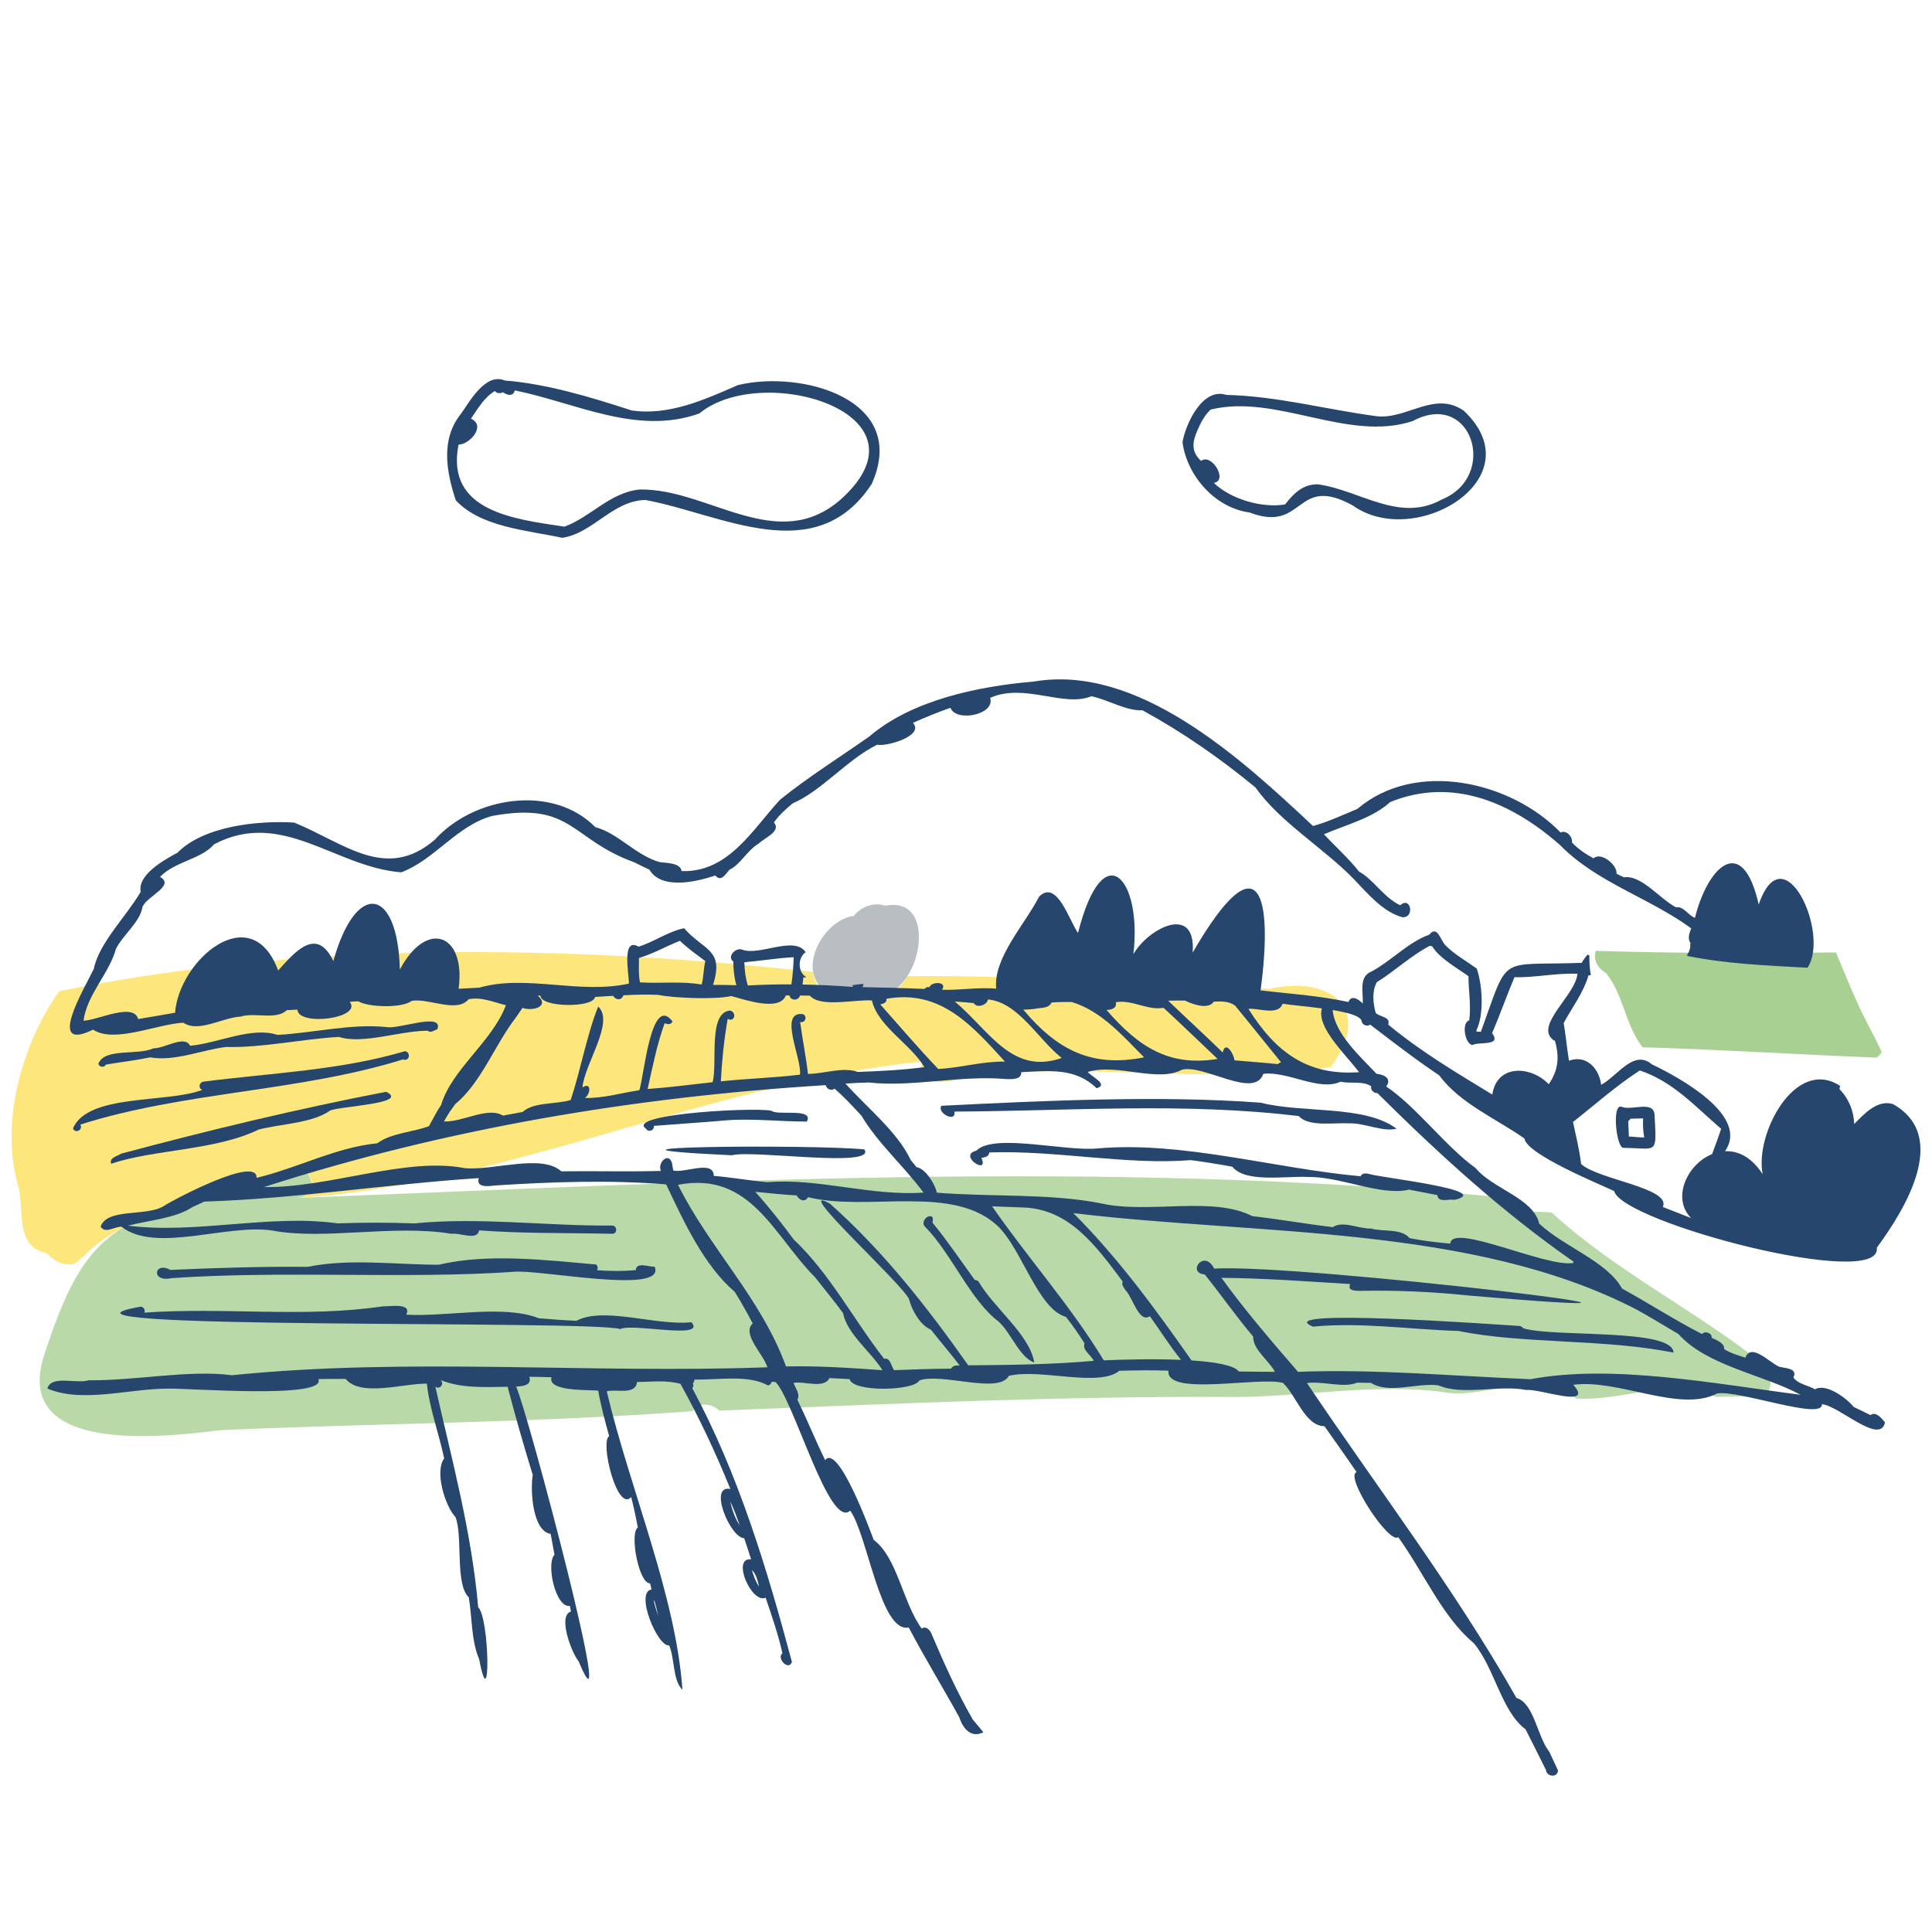 <?xml version="1.0" encoding="UTF-8"?>
<svg id="_レイヤー_1" xmlns="http://www.w3.org/2000/svg" width="240" height="240" version="1.1" xmlns:xlink="http://www.w3.org/1999/xlink" viewBox="0 0 240 240">
  <!-- Generator: Adobe Illustrator 29.2.1, SVG Export Plug-In . SVG Version: 2.1.0 Build 116)  -->
  <defs>
    <style>
      .st0 {
        fill: #26466d;
      }

      .st1 {
        fill: none;
      }

      .st2 {
        fill: #fde67c;
      }

      .st3 {
        opacity: .8;
      }

      .st3, .st4 {
        fill: #a8d092;
      }

      .st5 {
        fill: url(#_6_dpi_40_5);
      }

      .st6 {
        fill: #b9bec2;
      }
    </style>
    <pattern id="_6_dpi_40_5" data-name="6 dpi 40% 5" x="0" y="0" width="48" height="48" patternTransform="translate(-7388.069 -7113.269) scale(.175)" patternUnits="userSpaceOnUse" viewBox="0 0 48 48">
      <g>
        <rect class="st1" y="0" width="48" height="48"/>
        <g>
          <path class="st6" d="M23.241,52.742c3.242.497,5.997-2.255,5.501-5.499-.309-2.022-1.961-3.675-3.983-3.985-3.245-.498-5.999,2.259-5.501,5.503.31,2.02,1.962,3.671,3.982,3.981Z"/>
          <path class="st6" d="M47.241,52.742c3.242.497,5.997-2.255,5.501-5.499-.309-2.022-1.961-3.675-3.983-3.985-3.245-.498-5.999,2.259-5.501,5.503.31,2.02,1.962,3.671,3.982,3.981Z"/>
          <path class="st6" d="M23.24,28.741c3.242.497,5.997-2.254,5.503-5.497-.309-2.022-1.96-3.675-3.981-3.985-3.245-.499-6,2.257-5.503,5.501.31,2.021,1.961,3.672,3.981,3.982Z"/>
          <path class="st6" d="M47.24,28.741c3.242.497,5.997-2.254,5.503-5.497-.309-2.022-1.96-3.675-3.981-3.985-3.245-.499-6,2.257-5.503,5.501.31,2.021,1.961,3.672,3.981,3.982Z"/>
          <path class="st6" d="M35.241,40.742c3.242.497,5.997-2.255,5.501-5.498-.309-2.022-1.961-3.675-3.982-3.986-3.245-.498-5.999,2.259-5.501,5.503.31,2.02,1.962,3.671,3.982,3.981Z"/>
          <path class="st6" d="M11.241,40.742c3.242.497,5.997-2.255,5.501-5.498-.309-2.022-1.961-3.675-3.982-3.986-3.245-.498-5.999,2.259-5.501,5.503.31,2.02,1.962,3.671,3.982,3.981Z"/>
          <path class="st6" d="M35.24,16.741c3.242.497,5.997-2.254,5.503-5.497-.309-2.022-1.96-3.675-3.981-3.985-3.245-.499-6,2.257-5.503,5.501.31,2.021,1.961,3.672,3.981,3.982Z"/>
          <path class="st6" d="M11.24,16.741c3.242.497,5.997-2.254,5.503-5.497-.309-2.022-1.96-3.675-3.981-3.985-3.245-.499-6,2.257-5.503,5.501.31,2.021,1.961,3.672,3.981,3.982Z"/>
        </g>
        <g>
          <path class="st6" d="M-.759,52.742c3.242.497,5.997-2.255,5.501-5.499-.309-2.022-1.961-3.675-3.983-3.985-3.245-.498-5.999,2.259-5.501,5.503.31,2.02,1.962,3.671,3.982,3.981Z"/>
          <path class="st6" d="M-.76,28.741c3.242.497,5.997-2.254,5.502-5.497-.308-2.022-1.96-3.675-3.981-3.985-3.245-.499-6,2.257-5.503,5.501.31,2.021,1.961,3.672,3.981,3.982Z"/>
        </g>
        <g>
          <path class="st6" d="M23.241,4.742c3.242.497,5.997-2.255,5.501-5.499-.309-2.022-1.961-3.675-3.983-3.985-3.245-.498-5.999,2.259-5.501,5.503.31,2.02,1.962,3.671,3.982,3.981Z"/>
          <path class="st6" d="M47.241,4.742c3.242.497,5.997-2.255,5.501-5.499-.309-2.022-1.961-3.675-3.983-3.985-3.245-.498-5.999,2.259-5.501,5.503.31,2.02,1.962,3.671,3.982,3.981Z"/>
        </g>
        <path class="st6" d="M-.759,4.742c3.242.497,5.997-2.255,5.501-5.499-.309-2.022-1.961-3.675-3.983-3.985-3.245-.498-5.999,2.259-5.501,5.503.31,2.02,1.962,3.671,3.982,3.981Z"/>
      </g>
    </pattern>
  </defs>
  <path class="st5" d="M238.141,74.569c-5.04-22.22-11.522-42.288-36.526-46.631-31.522-8.4-64.372-5.302-96.587-8.197C46.936,18.004-7.937,20.821,3.003,94.729c1.331,10.946,2.847,20.331,14.611,9.7,8.824-4.789,16.86,2.252,25.619,4.678,6.216-2.041,11.129-14.749,18.657-9.366,8.587,3.182,6.415,14.235,16.38,13.481,11.482-2.817,14.972-15.417,23.176-22.654,9.919-10.015,24.317-7.381,33.405,1.295,2.739,1.803,7.17,2.123,8.889,4.95,17.842,14.269,18.736-6.018,32.371,2.102,6.033.854,10.526,6.147,15.994,8.683-.002,0-.004-.002-.006-.002,1.968,2.209,6.851.978,7.369,4.386,4.813,1.096,9.753,1.448,14.701,1.614.426-.291.77-.685.97-1.212,17.543-4.952,24.769-20.297,23.003-37.815ZM101.347,57.408c-16.776-9.796-33.482,5.464-47.74-3.216-5.317-.798-6.414-8.172-1.241-10.056,5.848-1.483,11.899-.42,17.753-.098,1.479-.681,3.498-1.02,5.009-.375,2.019-.294,3.824-1.525,5.829-1.717-.015.002-.03.004-.045.007.456-.011.929.138,1.289.452,10.079-3.582,19.624,1.004,20.932,12.561,0,1.283-.5,2.214-1.786,2.442ZM177.693,55.997c-7.546,2.901-16.015.864-24.001,1.102-4.725.166-10.592.027-9.912-5.136-4.86-13.242,38.656-8.958,33.912,4.033Z"/>
  <g>
    <path class="st2" d="M5.804,155.678c1.048,1.136,3.249,2.231,4.305.52.046-.006.097-.013.146-.019,4.195-4.443,11.203-6.342,17.125-7.49.567-1.187,2.029-1.388,3.205-1.201,2.007-.88,3.883-2.287,6.126-2.447,2.35-.192,2.701,3.522.351,3.767,25.911-1.689,51.18-14.217,77.397-16.941-.227,3.382,2.951,2.655,5.937,1.925,14.652-2.028,30.674,1.121,44.907-1.237,5.364-7.163.055-11.403-7.556-9.732-14.994-.43-29.934-1.724-45.048-1.556-1.13,2.282-3.192,2.445-5.417,2.085-2.395.051-5.966.789-6.282-2.618-31.063-3.437-63.023-3.809-93.639,2.394-4.604,6.447-7.37,16.223-5.139,24.076.898,2.974-.513,7.66,3.584,8.474Z"/>
    <path class="st3" d="M218.912,169.365c-8.38-6.66-18.191-11.419-26.112-18.713-1.791-.369-4.86.506-5.426-1.83-50.023-4.946-100.358-1.954-150.313-.015,1.092-.114,1.6-.977,1.597-1.849-.655-4.201-5.876-.369-8.074.528-1.176-.186-2.638.015-3.205,1.201-14.149,2.3-17.574,6.46-21.838,19.475-4.196,12.533,14.374,10.437,21.958,9.489,19.496-.852,39.005-.898,58.527-2.35,0,0,.002-.002.002-.004.794-1.201,2.387-.946,3.334-.068,21.443-.823,42.93-1.845,64.286-1.682,8.568-.083,17.696-1.78,26.039-.561,4.747.788,13.124-3.361,16.014.732,5.543.464,12.659-2.835,17.455-.186,2.092-.048,4.183-.073,6.272-.239.82-1.158.637-2.92-.517-3.931Z"/>
    <path class="st4" d="M231.767,126.731c-1.395-2.731-2.502-5.595-3.702-8.414-9.754.101-19.93.111-29.848-.195-.271,1.069.088,2.013,1.295,2.765,2.215,2.763,2.386,6.472,4.529,9.208,9.685.297,19.373.892,29.066,1.29.288-.201.499-.434.65-.698-.616-1.343-1.316-2.64-1.988-3.955Z"/>
    <path class="st6" d="M102.431,123.063h0c1.488,1.232,3.231-.15,4.85.29,6.69,2.802,10.1-12.372,2.695-10.832-1.409-.503-3.01.104-3.909,1.257-3.74.457-7.172,6.613-3.636,9.285Z"/>
    <path class="st0" d="M205.53,138.402c-.185-1.716-2.904-.401-4.065-.908-1.267-.519-.699,5.05.185,5.096,4.305.041,4.149.997,3.88-4.188ZM202.342,141.181c-.028-.639-.051-1.282-.078-1.918,0,0,.002,0,.002-.002.123-.07.213-.176.268-.292.527.004,1.051-.036,1.576-.042-.03.793-.01,1.595.142,2.375-.636.002-1.273-.093-1.91-.121Z"/>
    <path class="st0" d="M56.613,62.139c3.078,3.348,8.9,3.735,13.228,4.669,3.809-.549,6.255-4.622,10.334-4.698,9.481,1.752,21.13,8.629,28.105-1.978,4.737-10.549-8.772-14.216-16.636-12.286-4.106,1.803-8.596,3.829-13.193,3.137-5.036-1.641-10.521-3.305-15.739-3.714-2.346-.995-4.29,2.467-5.405,4.08-2.597,3.168-1.873,7.188-.694,10.79ZM56.964,55.232c1.407-.023,3.456-2.354,1.54-3.222.852-1.237,1.652-2.659,2.976-3.441.234.338.679.31,1.028.163.484.387,1.269.544,1.436-.235,7.593,1.528,15.186,5.64,22.933,2.864,7.771-6.433,29.462-.058,17.606,10.643-7.914,6.976-16.466-1.345-25.027-1.196-3.67.357-6.089,3.427-9.336,4.615-6.208-.926-14.807-1.882-13.157-10.192Z"/>
    <path class="st0" d="M155.235,63.666c6.88,2.625,5.625-4.843,12.823-.869,7.746,5.533,22.637-3.405,13.796-11.76-3.652-2.585-7.176,1.171-10.94.653-6.195-.825-12.304-2.488-18.572-2.632-2.936-.965-5.045,3.541-5.449,5.878.55,4.113,3.981,8.142,8.342,8.73ZM148.764,53.424c.398-.926.882-1.847,1.627-2.545,8.165-2.003,17.03,4.078,25.085,1.433,7.364-3.969,10.749,6.858,3.604,9.751-5.285,2.93-10.202-1.218-15.401-1.9-1.737,0-2.864.974-4.042,2.501-2.838.474-6.69-.621-8.852-2.669,1.825-.313-.313-3.744-1.576-2.74-1.286-1.155-1.089-2.39-.444-3.831Z"/>
    <path class="st0" d="M47.969,135.626c-10.997,2.115-22.104,4.793-32.924,7.688-.45.31-1.531.515-1.237,1.249,5.313-1.794,13.006-1.64,18.303-4.239,2.772-.73,6.667-.78,8.888-2.361,1.198-.559,9.972-.863,6.97-2.337Z"/>
    <path class="st0" d="M9.063,140.176c.287.685,1.273.215.922-.48,12.915-4.103,27.116-4.059,40.079-8.091.789.301,1.022-.831.271-1.03-8.01,2.385-16.69,2.718-25.053,3.789-.548.076-.69.839-.15,1.026-4.418,1.683-14.207.433-16.07,4.787Z"/>
    <path class="st0" d="M12.216,132.151c.124.432.741.497.944.097,1.834-.317,3.689-.52,5.512-.897,3.007.527,6.326-.899,9.383-1.292,4.558.119,9.393-.986,14.041-1.25,3.039.954,7.539-.767,11.04-.77.368.336.812-.076,1.197-.18.789-2.187-4.843.048-6.335-.275-4.381-.447-9.062.733-13.525.973-3.26-1.056-7.385,1.046-10.862,1.351-.669-1.396-3.236.379-4.552.315h.002c-1.92.917-6.092-.088-6.845,1.927Z"/>
    <path class="st0" d="M90.308,139.165c3.188-.242,6.715.171,9.916.157.891-1.647-3.189-.809-4.23-1.245-.241-.659-18.63.198-15.725,2.152.27.481,1.06.185.943-.367,3.032-.238,6.063-.43,9.095-.698Z"/>
    <path class="st0" d="M90.921,143.51c2.558-.698,17.964,1.63,16.462-.724-6.272-.651-39.958-.369-16.462.724Z"/>
    <path class="st0" d="M156.601,136.98c-12.482-.928-26.849-.256-39.65.385-.634.875,1.867,2.169,1.616.721,14.277-.078,28.625-1.167,42.776.56,1.218,1.376,4.422.789,6.291.9,1.897-.053,4.193,1.11,5.843.664-3.919-2.966-11.651-1.9-16.876-3.231Z"/>
    <path class="st0" d="M170.071,145.835c-.36-.097-.88-.138-1.039.285-10.717-.961-22.102-4.371-32.607-3.465-4.024.437-12.948-1.935-15.143.286-2.369.591,1.655,3.156.63.895.415-.052.955-.164.973-.673,8.201-.304,17.181,1.602,25.009.948,1.739.229,3.471.499,5.193.827,1.635,2.039,6.704,1.124,9.381,1.268,4.057-.067,9.059,2.411,12.58,1.575,1.195.239,2.291.453,3.515.683.06.998,1.441.436,2.124.586,5.034-1.192-9.089-2.735-10.616-3.215Z"/>
    <path class="st0" d="M74.039,157.079c-6.222-.543-13.467-1.416-19.53.032-5.354-.005-11.108-.805-16.283.262-5.694-.053-11.382.127-17.07.383-2.009-1.123-2.468,1.6.184,1.017,14-.96,29.077.136,42.434-.78,3.079-.37,19.071,2.924,17.545-.64-.702.055-2.276-.653-2.337.428-1.608.142-3.224.127-4.833.011.169-.222.11-.548-.11-.713Z"/>
    <path class="st0" d="M17.458,162.323c-16.769,2.941,55.991,1.623,59.6,2.781,1.439-.778,10.759,1.365,8.839-.852-4.387.469-10.872-1.986-14.304-.178-1.552-.07-3.102-.187-4.649-.313-4.431-1.736-11.281-.164-16.482-.444.771-1.516-2.043-1.006-2.889-1.041-9.786,1.458-19.732.074-29.649.787.173-.326-.095-.753-.465-.74Z"/>
    <path class="st0" d="M121.569,159.215c-.125-.144-.296-.216-.474-.205-1.734-2.392-3.389-4.848-5.263-7.135.453-1.689-1.935-.333-.81.628,3.262,3.377,5.525,9.032,9.038,11.678,1.561,1.418,2.595,4.457,4.42,5.073-.576-3.466-4.98-6.733-6.912-10.04Z"/>
    <path class="st0" d="M188.093,164.675c-2.413-.149-30.618-2.192-24.983.123,6.014-.575,12.07.36,18.1.542,7.931,1.637,18.12.951,26.679,2.691-.07-3.071-14.794-1.861-18.669-3.026-.222-.393-.747-.273-1.127-.33Z"/>
    <path class="st0" d="M192.04,219.843c.051.864,1.433,1.055,1.502.095l-1.085-2.335c-1.495-1.863-1.892-6.038-4.074-6.676-7.707-13.591-17.263-26.068-26.026-39.117,2.032-.281,4.501.664,6.238-.053.569.008,1.14.017,1.713.028,2.216,1.428,5.768-.06,8.396.315,3.035,1.31,7.427-.112,10.912.572,1.441-.237,8.536,2.393,5.821-.646,5.687-.752,13.166,3.495,17.872,1.081,2.609-.487,13.17,3.411,13.015,1.333,2.081.146,7.231,5.135,7.837,2.256-.385-.484-1.141-1.421-1.803-.908-.699-.332-1.39-.675-2.085-1.016-.878-1.089-3.435-2.989-4.808-2.185-.835-.497-2.13-.652-2.68-1.47.551-1.144-.95-1.137-1.732-1.326-1.12-.423-3.531-3.071-4.235-1.134-.903-.301-1.843-.549-2.65-1.07.118-.603-.7-1.049-1.534-1.392.064-.628-.881-.912-1.197-.469-3.392-1.746-6.605-3.821-9.948-5.665-1.842-3.368-7.294-5.219-10.291-8.072-.716-3.15-5.783-4.316-7.889-6.881-3.729-2.682-7.413-7.677-11.114-10.142.565-.726.211-1.409-1.199-1.574-1.968-2.1-5.182-4.956-5.451-7.924,1.859.311,3.433.732,3.589,1.335.055.506.681.776,1.072.476,2.808,2.148,5.632,4.33,8.584,6.308,2.513,3.442,7.074,5.384,10.578,7.839.283,1.967,9.142,5.589,11.143,6.528.986,3.917,33.353,12.402,32.63,7.042,3.467-4.711,9.124-13.856,2.001-17.846-1.931-.586-3.577,1.235-4.81,2.481-.042-1.61-.687-3.188-1.823-4.328.032-.145.013-.294.102-.394-5.607-3.691-10.655,6.003-9.648,10.953-1.404-2.135-3.008-2.916-4.687-2.851,3.096-4.366-5.512-9.095-9.085-10.801-2.249-1.908-4.265,1.465-6.291,2.55-.239-2.03-1.851-3.788-3.998-2.991-.26-1.582-.405-3.258-.656-4.683,1.054-1.962,2.464-3.762,3.078-5.929.099.015.197.006.29-.019-.137-.807-.191-1.624-.18-2.445-.072-.032-.142-.068-.209-.108-.236.249-.539.646-.736,1.024-10.534.394-8.951-1.296-12.531,8.567-.177-.017-.351-.028-.525-.017-.011-.053-.021-.108-.03-.163.994-2.035.735-5.714.039-7.681-1.315-.95-2.768-1.743-3.908-2.91-.582-.591-.981-2.538-1.984-1.297-2.659.96-4.672,3.228-7.177,4.577-1.609.617-1.021,2.564-1.083,3.981-.499-.539-1.43-1.132-1.783-.194-4.027-.845-7.23-1.005-10.914-1.445,1.539-11.543-.002-19.227-8.438-4.692.46-6.108-5.505-3.048-7.365.201,1.121-9.32-3.723-15.085-6.875-2.646-1.063-1.442-2.632-6.761-4.844-4.493-1.744,3.429-5.721,7.639-5.316,11.414-2.251-.193-4.485.212-6.735.142.735-1.081-1.403-1.031-1.557-.311-.217-.088-.48.012-.599.207-2.574-.11-5.151-.174-7.725-.224.072-.116.116-.254.13-.398-.466.003-.903.108-1.369.148.011.08.03.156.059.224-2.086-.159-4.176-.26-6.268-.298.044-.301.083-.603.114-.905.107.032.254.037.372,0-1.113-.613-1.092-2.446-.093-3.109-1.416-2.097-5.689.487-7.866-.311-.804-.338-1.97.852-1.123,1.468.011.992.104,1.99.377,2.94-.965-.027-1.931-.036-2.896-.04,1.418-4.47-1.157-4.233-3.592-7.035-1.92.378-3.72,1.688-5.656,2.291-2.149-1.265-1.19,3.424-1.203,4.584-6.101,1.37-12.803-1.169-18.574.505-.861.038-1.72.089-2.578.14.912-6.85-3.978-8.667-7.304-2.375-.244-10.272-5.446-11.14-8.26-1.074-2.083-4.33-4.744-1.164-6.853,1.176-3.357-9.039-12.333-1.268-12.804,5.248-1.527.26-3.052.537-4.58.785-.613-2.1-5.003.152-6.798.205.429-3.258,3.24-5.94,4.019-8.903.866-1.745,2.983-3.332,3.289-5.155.338-1.309,4.184-2.707,2.198-3.803,1.806-1.915,5.134-2.19,6.699-4.042,8.466-4.48,15.088,2.861,23.274,3.47,4.209-1.603,6.908-5.826,11.31-7.007,9.974-1.812,9.665,2.886,17.629,5.764.631.317,1.227.616,1.88.914,1.492,2.516,5.794,1.533,8.182.724.748.882,1.299-.225,1.789-.736,1.292-.581,2.187-2.395,3.598-3.225.66-.681,2.863-1.511,1.899-2.632.633-.905,1.481-1.654,2.331-2.367,3.62-1.559,6.712-5.409,10.49-7.288,1.089.285,5.939-1.099,4.444-2.712,1.533-.679,3.084-1.322,4.668-1.872.656,1.824,5.597.879,4.929-1.233,4.219-1.897,9.123,1.218,12.577-.201,2.101.435,4.267,1.829,6.354,1.749,4.985,2.734,9.555,5.899,14.039,9.593,2.946,4.226,8.542,7.587,12.209,11.376,1.679,1.748,3.59,4.073,6.026,4.734,1.59.091,1.027-2.682-.258-1.483-2.037-.936-3.306-3.196-5.129-4.192-1.298-1.654-2.917-3.083-4.353-4.63,2.737-1.19,6.017-1.986,8.22-3.998,7.873-3.209,15.243.195,21.061,5.296,4.586,4.703,11.105,6.559,16.338,10.385-.219.584-.517,1.35-.036,1.883-.03-.004-.059-.011-.089-.015.058.427-.038.831-.243,1.204-.019.038-.04.076-.061.114-.04.074-.078.156-.106.237,5.018,1.004,9.907,1.198,14.984,1.47,2.842-4.23-2.965-16.893-6.062-7.852-2.033-8.988-6.358-4.671-7.917,1.652-.838-.285-1.421-1.48-2.348-1.299-2.024-1.041-4.287-4.056-6.483-3.729-.31-.146-.621-.29-.92-.459.134-1.06-1.923-2.764-2.855-1.897-.971-.541-1.921-1.155-2.678-1.978.112-.687-.706-1.595-1.409-1.233-6.168-6.364-18.022-9.083-25.237-2.94-1.811.761-3.624,1.606-5.515,2.136-9.164-8.604-21.825-20.143-34.696-17.948-6.944.589-15.172,2.319-20.429,6.826-3.691,2.595-7.563,5.01-11.086,7.851-3.428,3.701-6.398,9.056-12.23,8.87-.118-1.03-1.897-1.007-2.705-1.113-3.012-.848-5.093-3.556-8.019-4.355-5.313-5.385-15.131-3.77-19.943,1.578-6.056,5.181-11.16.441-17.457-2.139-4.593-.272-11.225.436-14.506,3.745-1.593.867-4.979,2.712-4.565,4.861-1.778,3.042-5.188,6.366-5.815,9.55-1.082,2.295-6.07,10.518-.099,7.564,2.602,1.742,7.905-.681,11.209-.863,1.864,1.293,4.917-.656,7.096-.748,1.769-.579,4.44.473,5.758-.809.436-.027.877-.047,1.316-.061.126,2.11,8.119,1.077,6.502-.973.354-.039.709-.046,1.064-.066,1.274.767,5.471.872,6.631-.051,2.096-.389,5.582,1.571,7.082-.205,1.609-.315,3.076.37,4.63.743-1.756,4.601-6.71,7.915-8.059,12.404-.577.833-1.004,1.758-1.515,2.627-2.069.764-4.669.838-6.415,2.122-5.07.488-9.956,3.102-14.987,4.29.13-2.777-10.109,2.588-11.543,3.514-2.143,1.329-7.036.201-7.827,2.549.572.936,1.73-.036,2.596.02,4.245,3.296,12.992-.362,18.673.455,6.47,1.248,15.121-.788,22.316.42,1-.19,3.216.916,3.42-.428,5.573.409,11.095.298,16.611.425.622-.087.539-1.032-.082-1.022-8.118.057-16.658-1.073-24.577-.269-3.175-.123-6.354-.116-9.531-.008-8.418-1.168-17.538,1.354-26.022.288,2.59-.68,5.915-.901,8.028-2.329.486-.209.973-.436,1.459-.664,11.361-.352,22.709-2.177,34.087-2.917-.396,1.231,1.246,1.017,1.984.92,7.059-.457,14.265-.709,21.283-.138,2.203,4.639,4.678,10.046,8.529,13.356.789,1.277,1.527,2.59,2.227,3.919-1.41,1.315,1.377,3.864,1.819,5.443-22.067.82-44.405-1.258-66.497.988-5.467-.699-11.962.697-17.831.627-1.48.489-4.607-.698-5.113,1.022,4.317,1.862,10.264-.004,14.97.017,2.396-.09,19.842,1.338,18.69-1.187,1.132-.025,2.263-.023,3.397-.019,1.877,2.281,7.181.542,10.087.586.339,3.161,1.499,6.183,2.147,9.292-1.192,1.606.075,5.854,1.412,7.298.929,2.344-.087,8.351,1.649,9.954.421,2.513.29,5.382,1.288,7.687,1.445,7.632,1.311-5.098-.123-6.464-.808-9.306-3.257-18.276-5.322-27.397.571.471,1.217-.454.59-.842,2.607,1.079,5.598.904,8.389.859.962,3.67,2.005,7.331,3.124,10.957-.321,1.856-.051,6.963,2.221,7.319.167.862.318,1.728.478,2.591-1.064,1.071.111,6.62,1.916,6.361.042.233.087.465.127.7-1.683.472.088,5.144.945,6.164,5.168,12.326-6.371-31.222-7.757-34.113.986-.04,1.978-.229,1.64-1.22.918.012,1.835.024,2.752.061-.511,1.803,4.68,1.534,5.811,1.662.326,1.919.843,3.778,1.358,5.65-1.177.671.995,9.523,2.735,7.568.322,1.252.592,2.517.821,3.786-1.05.729.132,7.003,1.519,6.925.061.256.127.512.192.77-2.106.302.744,7.172,2.189,6.945.708,1.679.426,4.329,1.645,5.521-.802-11.69-6.551-25.018-9.4-37.08,1.117-.325,3.599.524,3.755-1.161,1.842-.007,3.634-.267,5.402.233,2.336,4.216,4.388,8.591,6.198,13.057-2.784-.552-.012,6.079,1.715,6.115.296.872.586,1.745.863,2.623-2.491-.249.079,5.575,1.804,4.768.764,2.284,1.567,4.55,2.084,6.906-.775.602.766,2.248,1.182,1.079-3.095-11.583-6.642-23.353-12.381-34.017.18-.209.167-.406.068-.586.116-.102.192-.254.209-.484,3.087.067,6.672-.637,9.163.751.256-.118.391-.287.438-.478.161.015.319.03.48.042,2.307,2.421,6.676,18.355,9.265,15.972,2.167,3.042,3.741,15.224,7.268,14.521,2.025,3.84,4.244,7.448,6.287,11.162,0,0,.808,2.917,2.991,1.849l-1.32-1.578c-1.938-3.385-3.529-6.87-5.064-10.502-.18-.533-.673-1.191-1.286-.802-2.354-3.224-3.024-8.836-5.961-11.018-.465-1.225-4.415-12.013-6.039-9.906-1.195-2.477-2.236-5.03-3.439-7.503.389-.704-.252-1.422-.478-2.088,1.331-.265,3.758.778,4.463-.599.833.034,1.671.074,2.504.125.368,1.669,8.078,1.47,8.662.161,2.913-.97,9.851,1.752,11.124-.567,3.924-.943,11.159,1.467,13.717-.628,2.031-.055,4.07-.085,6.102-.015-.366,3.252,11.205.701,14.231,1.523,1.644,1.551,2.736,5.355,5.148,5.377,1.337,1.897,2.687,3.788,3.992,5.705-1.523.499,4.054,9.034,5.17,8.076,3.069,4.224,5.519,9.974,9.379,13.159,2.595,3.071,3.428,8.474,6.443,10.716.451.893.899,1.785,1.349,2.678l1.174,2.35ZM81.519,199.693c.083.315.182.702.264,1.055-.242-.653-.456-1.316-.588-2.001.226.277.203.599.324.945ZM94.293,197.089c-.432-.618-.681-1.337-.886-2.056.56.552.706,1.32.886,2.056ZM90.701,186.523c.501.954.802,1.927,1.195,2.96-.605-.884-.937-1.925-1.195-2.96ZM147.21,124.297c.906.453,2.879,1.176,3.585.127.949-.028,1.834-.079,2.629.493,1.925,2.333,3.801,4.706,5.713,7.048-.144.034-.277.104-.396.222-1.796-.186-3.594-.309-5.394-.468-.096-.892-1.148-2.497-1.455-.977-2.232-2.174-4.535-4.277-6.782-6.434.7-.023,1.4-.026,2.098-.011ZM138.605,124.498c2.082-.346,3.883,1.044,5.935.696,2.267,2.09,4.476,4.233,6.714,6.35-6.105.997-9.872-1.562-13.806-6.088.618.006,1.335-.22,1.157-.958ZM128.517,125.328c.694-.169,1.785-.009,2.105-.793.836-.061,1.678-.072,2.517-.061,3.632,1.106,6.241,4.097,8.983,6.873-6.558,1.31-10.821-.951-15.012-5.929.508.015,1.051-.059,1.407-.089ZM120.96,124.608c.39.682,1.682.241,1.756-.448,3.776.326,6.227,4.949,9.176,7.266-6.196,2.156-8.991-3.414-13.286-7.018.785.055,1.57.121,2.354.201ZM110.117,124.071c6.691-1.175,10.558,3.231,14.72,7.803-2.832-.045-5.538.785-8.283.916-2.447-2.548-4.827-5.349-7.2-8.021.37-.07.856-.243.764-.698ZM98.593,118.908c-.042,1.13-.104,2.259-.285,3.376-1.804-.009-3.611.034-5.415.135-.283-.945-.405-1.896-.425-2.887,2.05-.169,4.064-.523,6.126-.624ZM79.374,119.001c1.766-.518,3.382-1.453,5.087-2.132.971.937,2.083,1.715,3.156,2.528-.229.954-.203,1.971-.457,2.904-2.545-.442-5.103-.102-7.661-.268-.197-.994-.118-2.022-.125-3.031ZM55.895,138.074c.22-.319.444-.63.671-.937,3.155-2.557,4.967-7.433,7.433-10.619.309-.434.613-.872.907-1.316,1.196.444,3.472-.139,1.887-1.54.117.015.235.019.353.036.012,1.472,6.603,1.526,6.769.148.753-.053,1.5-.097,2.246-.14.305.484.99.675,1.288-.068,1.445-.081,2.845-.109,4.285-.057,1.842.391,6.99.622,9.111.153,1.608.417,5.99,1.988,6.777-.083h.444c.125.679,1.121.701,1.326.011.402.004.806.013,1.21.023,1.313,1.519,5.628.442,7.708.595.765,3.247,4.758,5.345,6.524,8.287-2.742.356-5.5.494-8.264.592-1.892-.669-4.19.24-6.206.243-.232-2.161-.688-4.286-.967-6.454.641.201.958-.762.319-.975-3.067-.341-.08,5.562-.34,7.524-3.28.4-6.546.482-9.832.831.137-2.6.399-5.207.855-7.769.837.508,1.171-.795.302-1.026-2.794.235-1.532,6.532-2.183,8.901-2.692.294-5.371.656-8.067.846.603-2.722,1.158-5.52,2.109-8.165.349.125.831.207.977-.241-2.666-3.456-3.521,6.811-4.118,8.556-2.267.338-4.491,1.019-6.746.963.728-.56.789-2.03-.313-1.314.206-2.837,4.041-8.149,1.949-10.041-1.402,3.47-2.162,7.846-3.415,11.604-1.859.581-4.575.218-5.969,1.489-.815.148-1.629.3-2.443.453-1.905-1.16-5.048.851-7.325.723.23-.421.474-.835.738-1.235ZM83.49,144.521c-.409-1.493-1.868-.078-1.386.935-4.124.111-8.257-.005-12.383.048-2.436-2.213-8.46-.053-12.023-.396-7.259-1.416-16.831,2.477-24.903,2.352,22.639-7.289,46.059-11.194,69.782-12.66.074.47.702.774,1.096.434,1.189,1.043,2.268,2.191,3.353,3.382,1.988,3.358,5.297,6.291,7.699,9.533-6.491.463-13.093-1.828-19.378-1.292-2.232-.201-4.442-.599-6.676-.785-.025-2.04-3.64-.305-5.024-.669-.068-.29-.123-.586-.159-.884ZM139.79,160.244c.884.82,1.686,4.196,3.05,3.258,1.316,1.833,2.443,3.659,3.875,5.425-3.334-.14-7.086-.048-9.601.061-4.035-6.67-9.344-12.612-13.834-19.084.004-.017.006-.034.006-.048,1.246.053,2.494.085,3.742.138,5.771.162,9.049,4.668,12.444,9.21-.218.375.148.723.317,1.041ZM124.105,152.464c2.919,2.978,4.883,10.161,8.307,11.124.84,1.062,1.593,2.136,2.316,3.296-.347.799.838,1.458,1.134,2.164-5.203.465-10.358.508-15.581.558-5.006-7.104-10.598-14.258-17.203-20.099-4.992-2.722,9.109,10.039,9.847,11.896.321,1.303,1.392,3.253,2.712,3.767,1.176,1.493,2.422,2.934,3.571,4.446-.425-.013-.857.006-1.068.404-2.358.015-4.717.091-7.073.188-.354-.462-.478-1.623-1.237-1.409-3.741-4.803-6.775-10.625-11.228-14.822-1.504-2.045-3.088-4.029-4.776-5.929,1.711.186,3.427.345,5.146.455.262.569,1.032.922,1.402.212,7.471,1.862,18.202-1.743,23.733,3.748ZM97.641,169.743c-3.069-8.443-9.53-14.718-13.415-22.563,9.06-1.751,11.936,6.409,17.036,11.501,1.156,1.478,2.356,2.919,3.464,4.436.512,2.605,3.434,4.766,4.895,7.092-3.986-.283-7.982-.551-11.981-.465ZM203.291,162.672c1.76.973,3.478,2.024,5.21,3.046,3.526,3.953,10.447,5.012,15.185,7.549-10.732-1.377-23.425-3.842-33.558-1.937-9.619-.396-19.294-1.276-28.884-.918-3.286-3.796-6.565-7.6-9.514-11.678,5.323.05,10.653.447,16,.774-.421.935.817.831,1.39.844,4.492-.085,8.946.121,13.425.59,41.139,3.507-21.407-4.048-31.711-3.346-1.268-2.515-3.44.536-1.176.721,2.009,2.502,3.92,5.239,6.012,7.712-.015,1.662,1.935,2.933,2.703,4.383-1.497.006-2.983-.018-4.482-.044-.595-.78-2.968-1.184-5.874-1.371-4.488-6.39-9.138-12.763-14.682-18.299,22.826,2.765,49.606,1.441,69.957,11.974ZM170.332,134.943c-.101.44.32.891.761.833,7.643,7.587,15.55,14.813,24.389,20.96-.028.048-.044.099-.051.155-3.31.602-15.109-5.075-15.274-2.401-1.69-.157-3.382-.349-5.049-.681h-.002c-1.027-1.246-3.304-.761-4.799-1.2-1.498.071-3.506-1.029-4.751-.163-3.338-.408-6.651-.99-9.99-1.373-4.928-2.536-12.877-.248-18.775-1.58-6.32-1.268-13.735-.789-20.423-1.333-.176-1.031-1.429-3.036-2.515-3.173-.243-.296-.487-.595-.728-.893-1.613-3.454-5.42-6.498-8.097-9.485.975-.07,1.952-.12,2.93-.137,5.277.606,11.32-.919,16.937-.433.907.037,2.016.075,1.967-.855,3.5-.165,6.75-.562,9.357,2.002,1.578-.465-.646-1.427-1.093-2.027,3.702-1.113,8.638,1.374,11.716-.283,2.797-.663,8.985,3.698,10.096.514,3.088-.339,6.942,2.219,9.599.979,1.204.289,2.815-.131,3.795.573ZM168.838,133.19c-6.512.474-10.416-2.57-13.76-7.868,1.291-.123,3.71.902,4.247-.637.747.14,2.828.307,4.882.584-.676,2.322,2.772,5.516,4.63,7.921ZM192.391,134.687c-2.2-2.309-6.454-2.537-7.008,1.288-4.439-2.714-8.885-5.33-12.937-8.702.334-.971-.985-.904-1.553-1.445-.345-1.238-.468-2.742.135-3.814,2.215-1.363,4.223-3.295,6.6-4.529.087.041.181.06.275.059.944,1.546,3.275,2.805,4.514,3.723.01,1.832.34,3.649.099,5.485-1.007.275-.53,2.967.395,3.063.791-.445,3.684.193,2.439-1.481.995-2.287,1.823-4.669,2.784-6.947,2.437.091,5.225-.546,7.816-.419-.169,2.534-5.151,6.267-3.15,8.084.085.106.199.186.357.224.586,2.055.421,3.687-.768,5.409ZM212.677,143.371c-3.061,1.223-5.064,5.459-2.6,7.943-1.178-.461-2.356-.935-3.515-1.377,1.116-2.359-8.178-3.433-10.151-5.345-.203-1.75-.646-3.485-1.005-5.216,2.744-2.16,5.35-4.493,8.292-6.399,4.175,1.384,6.901,4.508,10.107,7.247-.347,1.06-.738,2.102-1.127,3.147Z"/>
  </g>
</svg>